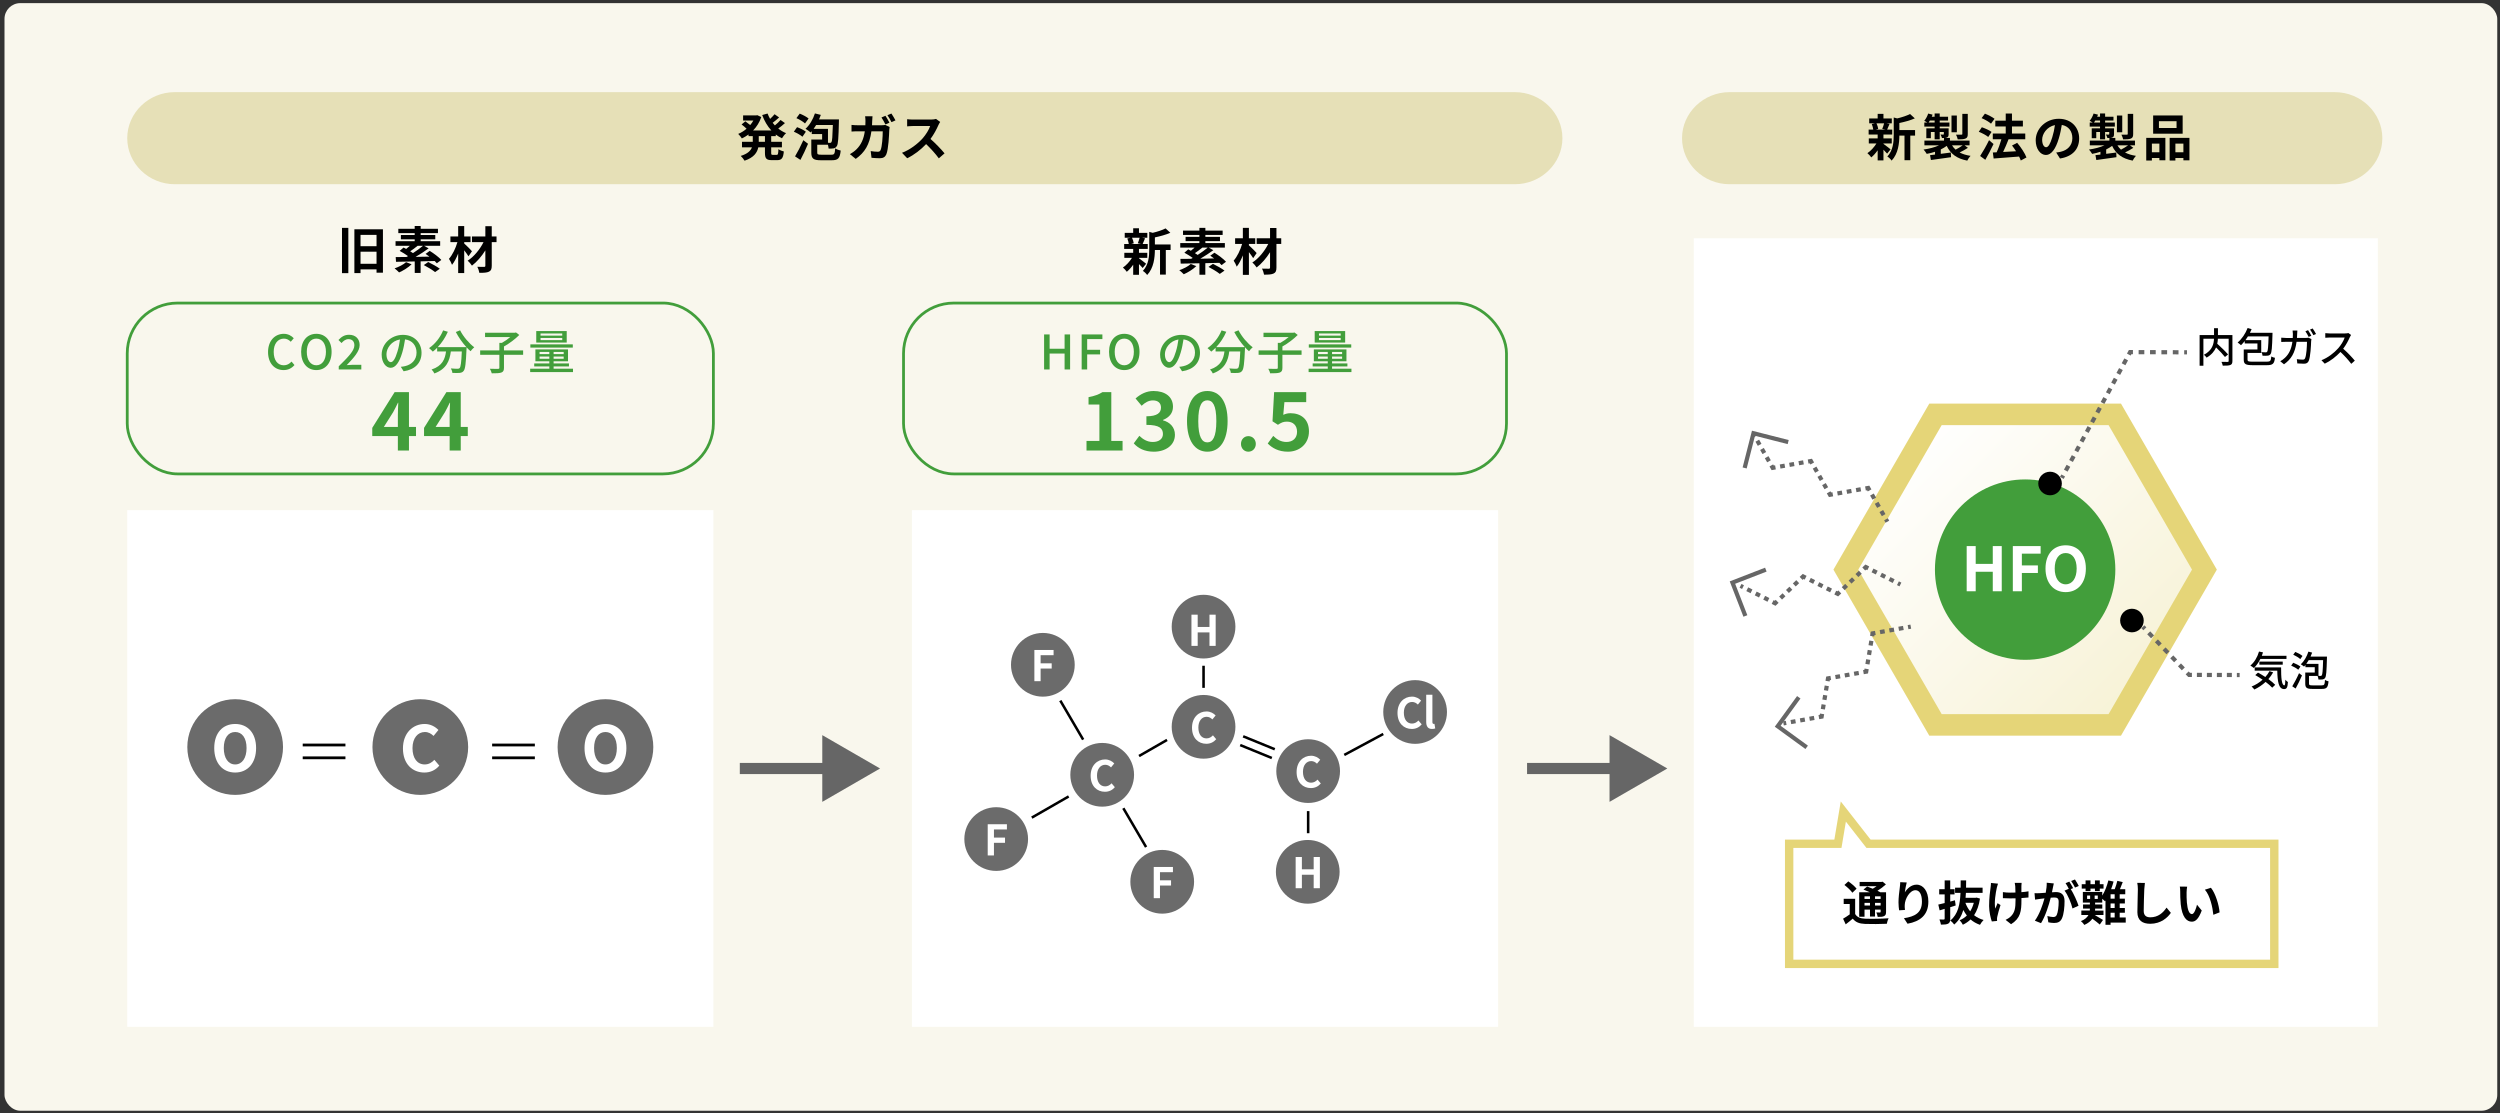 <?xml version="1.0" encoding="UTF-8"?><svg id="c" xmlns="http://www.w3.org/2000/svg" width="894" height="398" xmlns:xlink="http://www.w3.org/1999/xlink" viewBox="0 0 894 398"><rect x="0" y="0" width="894" height="398" fill="#333333" stroke="none"/><defs><style>.k{stroke-dasharray:0 0 2.037 2.037;}.k,.l,.m,.n,.o,.p,.q,.r,.s,.t,.u,.v,.w,.x,.y,.z{stroke-miterlimit:10;}.k,.l,.m,.o,.p,.q,.r,.t,.u,.v,.w,.x,.y,.z{fill:none;}.k,.l,.m,.p,.q,.u,.v,.w,.x,.y,.z{stroke:#666;}.k,.l,.m,.p,.q,.v,.w,.x,.y,.z{stroke-width:1.5px;}.aa{fill:#f9f7ed;}.m{stroke-dasharray:0 0 1.786 1.786;}.n{stroke-width:3px;}.n,.ab{fill:#fff;}.n,.s{stroke:#e5d578;}.o,.t{stroke:#000;}.p{stroke-dasharray:0 0 1.695 1.695;}.ac,.ad{isolation:isolate;}.ae{fill:#6b6b6b;}.q{stroke-dasharray:0 0 1.695 1.695;}.ad,.af{fill:#429e3b;}.r{stroke:#429e3b;}.s{fill:url(#d);stroke-width:7.692px;}.t{stroke-width:.913px;}.u{stroke-width:3.989px;}.v{stroke-dasharray:0 0 1.986 1.986;}.w{stroke-dasharray:0 0 1.695 1.695;}.x{stroke-dasharray:0 0 1.968 1.968;}.y{stroke-dasharray:0 0 1.695 1.695;}.z{stroke-dasharray:0 0 1.695 1.695;}.ag{fill:#666;}.ah{fill:#e6e0b7;}</style><linearGradient id="d" x1="680.398" y1="159.908" x2="767.98" y2="247.489" gradientUnits="userSpaceOnUse"><stop offset="0" stop-color="#fff"/><stop offset="1" stop-color="#f7f2d6"/></linearGradient></defs><rect class="aa" x="1.609" y="1.118" width="891.409" height="396.076" rx="5.647" ry="5.647"/><rect class="ab" x="605.705" y="85.204" width="244.609" height="281.991"/><rect class="ab" x="45.5" y="182.435" width="209.609" height="184.76"/><rect class="ab" x="326.106" y="182.435" width="209.609" height="184.76"/><polygon class="s" points="756.246 148.174 692.132 148.174 660.075 203.699 692.132 259.223 756.246 259.223 788.303 203.699 756.246 148.174"/><circle class="ad" cx="724.189" cy="203.699" r="32.257"/><g id="e" class="ac"><g class="ac"><path class="ab" d="m703.285,195.281h3.227v6.367h6.105v-6.367h3.207v16.157h-3.207v-6.978h-6.105v6.978h-3.227v-16.157Z"/><path class="ab" d="m719.787,195.281h9.941v2.704h-6.715v4.208h5.734v2.704h-5.734v6.542h-3.227v-16.157Z"/><path class="ab" d="m731.471,203.305c0-5.255,2.943-8.308,7.217-8.308,4.275,0,7.219,3.075,7.219,8.308,0,5.233-2.943,8.438-7.219,8.438-4.273,0-7.217-3.205-7.217-8.438Zm11.143,0c0-3.467-1.527-5.538-3.926-5.538s-3.924,2.071-3.924,5.538c0,3.445,1.525,5.647,3.924,5.647s3.926-2.202,3.926-5.647Z"/></g></g><line class="u" x1="297.539" y1="274.815" x2="264.554" y2="274.815"/><polygon class="ag" points="294.047 262.882 314.711 274.814 294.047 286.747 294.047 262.882"/><line class="u" x1="579.061" y1="274.815" x2="546.076" y2="274.815"/><polygon class="ag" points="575.569 262.882 596.234 274.814 575.569 286.747 575.569 262.882"/><g class="ac"><path class="af" d="m497.771,255.145c0-4.591,2.954-7.281,6.473-7.281,1.769,0,3.18.847,4.082,1.787l-1.448,1.769c-.715-.677-1.524-1.166-2.577-1.166-2.107,0-3.688,1.806-3.688,4.797,0,3.029,1.431,4.854,3.632,4.854,1.204,0,2.126-.564,2.878-1.373l1.468,1.73c-1.147,1.336-2.634,2.051-4.44,2.051-3.518,0-6.378-2.521-6.378-7.168Z"/><path class="af" d="m510.832,248.107h2.784v13.941h-2.784v-13.941Z"/></g><line class="t" x1="407.319" y1="270.353" x2="417.33" y2="264.603"/><line class="t" x1="368.966" y1="292.384" x2="382.154" y2="284.809"/><line class="t" x1="480.714" y1="269.966" x2="494.65" y2="262.47"/><line class="t" x1="401.702" y1="289.016" x2="409.843" y2="302.917"/><line class="t" x1="379.164" y1="250.533" x2="387.331" y2="264.478"/><line class="t" x1="443.499" y1="266.439" x2="454.807" y2="271.062"/><line class="t" x1="444.551" y1="263.308" x2="455.859" y2="267.932"/><line class="t" x1="430.389" y1="238.072" x2="430.389" y2="245.976"/><line class="t" x1="467.796" y1="290.054" x2="467.796" y2="297.959"/><circle class="ae" cx="372.927" cy="237.731" r="11.394"/><g class="ac"><path class="ab" d="m369.893,232.43h6.868v1.867h-4.639v2.907h3.961v1.867h-3.961v4.519h-2.229v-11.16Z"/></g><circle class="ae" cx="356.24" cy="300.049" r="11.394"/><g class="ac"><path class="ab" d="m353.206,294.748h6.868v1.867h-4.639v2.907h3.961v1.867h-3.961v4.519h-2.229v-11.16Z"/></g><circle class="ae" cx="430.389" cy="224.089" r="11.394"/><g class="ac"><path class="ab" d="m426.062,219.806h2.229v4.397h4.217v-4.397h2.214v11.159h-2.214v-4.819h-4.217v4.819h-2.229v-11.159Z"/></g><circle class="ae" cx="467.653" cy="311.766" r="11.394"/><g class="ac"><path class="ab" d="m463.324,306.466h2.229v4.397h4.217v-4.397h2.214v11.159h-2.214v-4.819h-4.217v4.819h-2.229v-11.159Z"/></g><circle class="ae" cx="415.608" cy="315.328" r="11.394"/><g class="ac"><path class="ab" d="m412.575,310.026h6.868v1.867h-4.639v2.907h3.961v1.867h-3.961v4.519h-2.229v-11.16Z"/></g><circle class="ae" cx="394.144" cy="277.069" r="11.394"/><g class="ac"><path class="ab" d="m390.013,277.4c0-3.675,2.364-5.828,5.181-5.828,1.416,0,2.545.678,3.268,1.431l-1.159,1.416c-.572-.542-1.22-.934-2.063-.934-1.687,0-2.952,1.445-2.952,3.84,0,2.425,1.146,3.886,2.907,3.886.964,0,1.702-.452,2.304-1.1l1.175,1.386c-.918,1.069-2.108,1.642-3.554,1.642-2.816,0-5.105-2.018-5.105-5.738Z"/></g><circle class="ae" cx="430.39" cy="259.91" r="11.394"/><g class="ac"><path class="ab" d="m426.26,260.241c0-3.675,2.364-5.828,5.181-5.828,1.416,0,2.545.678,3.268,1.431l-1.159,1.416c-.572-.542-1.22-.934-2.063-.934-1.687,0-2.952,1.445-2.952,3.84,0,2.425,1.146,3.886,2.907,3.886.964,0,1.702-.452,2.304-1.1l1.175,1.386c-.918,1.069-2.108,1.642-3.554,1.642-2.816,0-5.105-2.018-5.105-5.738Z"/></g><circle class="ae" cx="467.796" cy="275.746" r="11.394"/><g class="ac"><path class="ab" d="m463.664,276.078c0-3.675,2.364-5.828,5.181-5.828,1.416,0,2.545.678,3.268,1.431l-1.159,1.416c-.572-.542-1.22-.934-2.063-.934-1.687,0-2.952,1.445-2.952,3.84,0,2.425,1.146,3.886,2.907,3.886.964,0,1.702-.452,2.304-1.1l1.175,1.386c-.918,1.069-2.108,1.642-3.554,1.642-2.816,0-5.105-2.018-5.105-5.738Z"/></g><circle class="ae" cx="506.044" cy="254.607" r="11.394"/><g class="ac"><path class="ab" d="m499.743,254.938c0-3.675,2.364-5.828,5.181-5.828,1.416,0,2.545.678,3.268,1.431l-1.159,1.415c-.572-.542-1.22-.934-2.063-.934-1.687,0-2.952,1.446-2.952,3.841,0,2.425,1.146,3.886,2.907,3.886.964,0,1.702-.452,2.304-1.1l1.175,1.386c-.918,1.069-2.108,1.642-3.554,1.642-2.816,0-5.105-2.019-5.105-5.738Z"/><path class="ab" d="m510.011,258.102v-9.654h2.214v9.744c0,.512.227.678.438.678.09,0,.15,0,.301-.03l.271,1.642c-.257.105-.618.196-1.145.196-1.536,0-2.079-1.01-2.079-2.575Z"/></g><circle class="ae" cx="84.098" cy="267.146" r="17.112"/><g class="ac"><path class="ab" d="m76.611,267.509c0-5.45,3.054-8.616,7.485-8.616,4.433,0,7.485,3.188,7.485,8.616s-3.053,8.751-7.485,8.751c-4.432,0-7.485-3.324-7.485-8.751Zm11.556,0c0-3.595-1.583-5.744-4.07-5.744s-4.07,2.148-4.07,5.744c0,3.573,1.583,5.857,4.07,5.857s4.07-2.284,4.07-5.857Z"/></g><circle class="ae" cx="150.304" cy="267.146" r="17.112"/><g class="ac"><path class="ab" d="m144.094,267.645c0-5.518,3.551-8.751,7.779-8.751,2.126,0,3.822,1.018,4.907,2.148l-1.741,2.125c-.859-.814-1.832-1.402-3.098-1.402-2.533,0-4.433,2.171-4.433,5.767,0,3.641,1.719,5.834,4.364,5.834,1.447,0,2.556-.678,3.46-1.65l1.764,2.08c-1.379,1.606-3.166,2.465-5.337,2.465-4.229,0-7.666-3.03-7.666-8.616Z"/></g><circle class="ae" cx="216.511" cy="267.146" r="17.112"/><g class="ac"><path class="ab" d="m209.025,267.509c0-5.45,3.054-8.616,7.485-8.616,4.433,0,7.485,3.188,7.485,8.616s-3.053,8.751-7.485,8.751c-4.432,0-7.485-3.324-7.485-8.751Zm11.556,0c0-3.595-1.583-5.744-4.07-5.744s-4.07,2.148-4.07,5.744c0,3.573,1.583,5.857,4.07,5.857s4.07-2.284,4.07-5.857Z"/></g><line class="o" x1="108.251" y1="266.412" x2="123.53" y2="266.412"/><line class="o" x1="108.251" y1="270.996" x2="123.53" y2="270.996"/><line class="o" x1="175.986" y1="266.412" x2="191.264" y2="266.412"/><line class="o" x1="175.986" y1="270.996" x2="191.264" y2="270.996"/><rect class="r" x="45.5" y="108.37" width="209.609" height="61.1" rx="18" ry="18"/><path class="ah" d="m558.719,49.414c0,9.055-7.65,16.463-17,16.463H62.5c-9.35,0-17-7.408-17-16.463s7.65-16.463,17-16.463h479.219c9.35,0,17,7.408,17,16.463Z"/><rect class="r" x="323.102" y="108.37" width="215.616" height="61.1" rx="18" ry="18"/><g id="f" class="ac"><g class="ac"><path class="af" d="m95.853,125.9c0-4.08,2.481-6.527,5.644-6.527,1.563,0,2.788.748,3.553,1.581l-1.071,1.258c-.646-.663-1.428-1.122-2.447-1.122-2.159,0-3.655,1.802-3.655,4.742,0,2.975,1.395,4.793,3.604,4.793,1.155,0,2.022-.51,2.771-1.326l1.054,1.241c-1.003,1.156-2.277,1.802-3.893,1.802-3.145,0-5.559-2.346-5.559-6.442Z"/><path class="af" d="m107.684,125.815c0-4.029,2.227-6.442,5.439-6.442s5.457,2.414,5.457,6.442c0,4.028-2.244,6.527-5.457,6.527s-5.439-2.499-5.439-6.527Zm8.873,0c0-2.941-1.359-4.726-3.434-4.726-2.073,0-3.416,1.785-3.416,4.726,0,2.923,1.343,4.81,3.416,4.81,2.074,0,3.434-1.887,3.434-4.81Z"/><path class="af" d="m121.132,130.982c3.484-3.417,5.593-5.593,5.593-7.497,0-1.326-.715-2.209-2.125-2.209-.986,0-1.802.629-2.465,1.394l-1.105-1.088c1.071-1.156,2.176-1.87,3.808-1.87,2.295,0,3.774,1.462,3.774,3.671,0,2.227-2.023,4.471-4.624,7.19.629-.068,1.428-.119,2.04-.119h3.179v1.666h-8.074v-1.139Z"/><path class="af" d="m144.335,132.767l-1.003-1.598c.578-.051,1.088-.136,1.513-.238,2.176-.493,4.113-2.091,4.113-4.828,0-2.464-1.495-4.419-4.113-4.742-.238,1.53-.526,3.179-1.02,4.776-1.021,3.468-2.431,5.389-4.114,5.389-1.683,0-3.229-1.87-3.229-4.709,0-3.808,3.332-7.071,7.599-7.071,4.079,0,6.663,2.856,6.663,6.409,0,3.569-2.277,6.017-6.408,6.612Zm-4.572-3.264c.765,0,1.563-1.105,2.346-3.723.425-1.343.73-2.89.935-4.386-3.06.493-4.845,3.145-4.845,5.252,0,1.955.833,2.856,1.564,2.856Z"/><path class="af" d="m164.531,118.114c1.088,2.21,3.229,4.709,5.065,6.069-.408.34-1.02.969-1.326,1.411-.459-.391-.951-.867-1.428-1.394,0,.153,0,.51-.017.663-.221,5.15-.459,7.123-1.037,7.785-.391.493-.782.612-1.394.697-.578.068-1.615.051-2.635,0-.018-.476-.238-1.139-.527-1.598,1.037.102,2.006.119,2.397.119.34,0,.543-.051.73-.238.391-.408.612-2.005.782-5.949h-3.927c-.425,3.298-1.513,6.272-5.882,7.87-.17-.408-.646-1.088-1.003-1.411,3.91-1.292,4.811-3.774,5.168-6.459h-3.179v-1.309c-.493.51-1.021.969-1.547,1.376-.289-.34-.969-.969-1.343-1.258,2.107-1.428,3.978-3.756,5.031-6.34l1.683.493c-.884,2.057-2.158,3.96-3.604,5.49h10.233c-1.411-1.547-2.805-3.519-3.774-5.405l1.53-.612Z"/><path class="af" d="m187.072,126.886h-6.851v4.641c0,.969-.237,1.428-.951,1.7-.697.238-1.836.289-3.417.272-.102-.459-.408-1.173-.68-1.632,1.274.051,2.55.034,2.94.034.357-.017.459-.102.459-.391v-4.624h-6.867v-1.581h6.867v-2.703h.918c1.037-.578,2.125-1.343,2.991-2.074h-9.025v-1.547h10.691l.357-.102,1.189.901c-1.444,1.479-3.569,3.06-5.474,4.114v1.411h6.851v1.581Z"/><path class="af" d="m204.905,131.849v1.207h-15.315v-1.207h6.85v-.816h-5.405v-1.071h5.405v-.765h-4.98v-4.25h11.661v4.25h-5.15v.765h5.49v1.071h-5.49v.816h6.936Zm-.068-7.547h-15.18v-1.156h15.18v1.156Zm-2.176-1.802h-10.896v-4.113h10.896v4.113Zm-9.706,4.131h3.484v-.782h-3.484v.782Zm3.484,1.666v-.799h-3.484v.799h3.484Zm4.624-9.043h-7.769v.765h7.769v-.765Zm0,1.598h-7.769v.782h7.769v-.782Zm.51,4.998h-3.604v.782h3.604v-.782Zm0,1.649h-3.604v.799h3.604v-.799Z"/><path class="af" d="m142.275,155.934h-9.156v-2.926l7.998-12.779h5.128v12.431h2.521v3.274h-2.521v5.187h-3.97v-5.187Zm0-3.274v-4.173c0-1.246.087-3.216.146-4.462h-.116c-.521,1.13-1.101,2.202-1.71,3.361l-3.332,5.274h5.013Z"/><path class="af" d="m160.793,155.934h-9.156v-2.926l7.998-12.779h5.128v12.431h2.521v3.274h-2.521v5.187h-3.97v-5.187Zm0-3.274v-4.173c0-1.246.087-3.216.146-4.462h-.116c-.521,1.13-1.101,2.202-1.71,3.361l-3.332,5.274h5.013Z"/></g></g><g id="g" class="ac"><g class="ac"><path class="af" d="m373.371,119.593h1.973v5.117h5.354v-5.117h1.973v12.528h-1.973v-5.694h-5.354v5.694h-1.973v-12.528Z"/><path class="af" d="m386.801,119.593h7.412v1.666h-5.439v3.825h4.623v1.648h-4.623v5.389h-1.973v-12.528Z"/><path class="af" d="m396.594,125.815c0-4.029,2.227-6.442,5.439-6.442s5.457,2.414,5.457,6.442c0,4.028-2.244,6.527-5.457,6.527s-5.439-2.499-5.439-6.527Zm8.873,0c0-2.941-1.359-4.726-3.434-4.726-2.073,0-3.416,1.785-3.416,4.726,0,2.923,1.343,4.81,3.416,4.81,2.074,0,3.434-1.887,3.434-4.81Z"/><path class="af" d="m422.705,132.767l-1.003-1.598c.578-.051,1.088-.136,1.513-.238,2.176-.493,4.113-2.091,4.113-4.828,0-2.464-1.495-4.419-4.113-4.742-.238,1.53-.526,3.179-1.02,4.776-1.021,3.468-2.431,5.389-4.114,5.389-1.683,0-3.229-1.87-3.229-4.709,0-3.808,3.332-7.071,7.599-7.071,4.079,0,6.663,2.856,6.663,6.409,0,3.569-2.277,6.017-6.408,6.612Zm-4.572-3.264c.765,0,1.563-1.105,2.346-3.723.425-1.343.73-2.89.935-4.386-3.06.493-4.845,3.145-4.845,5.252,0,1.955.833,2.856,1.564,2.856Z"/><path class="af" d="m442.901,118.114c1.088,2.21,3.229,4.709,5.065,6.069-.408.34-1.02.969-1.326,1.411-.459-.391-.951-.867-1.428-1.394,0,.153,0,.51-.017.663-.221,5.15-.459,7.123-1.037,7.785-.391.493-.782.612-1.394.697-.578.068-1.615.051-2.635,0-.018-.476-.238-1.139-.527-1.598,1.037.102,2.006.119,2.396.119.341,0,.545-.051.731-.238.391-.408.612-2.005.782-5.949h-3.927c-.425,3.298-1.513,6.272-5.882,7.87-.17-.408-.646-1.088-1.003-1.411,3.91-1.292,4.811-3.774,5.168-6.459h-3.179v-1.309c-.493.51-1.021.969-1.547,1.376-.289-.34-.969-.969-1.343-1.258,2.107-1.428,3.978-3.756,5.031-6.34l1.683.493c-.884,2.057-2.158,3.96-3.604,5.49h10.233c-1.411-1.547-2.805-3.519-3.774-5.405l1.53-.612Z"/><path class="af" d="m465.442,126.886h-6.851v4.641c0,.969-.237,1.428-.951,1.7-.697.238-1.836.289-3.417.272-.102-.459-.408-1.173-.68-1.632,1.274.051,2.55.034,2.94.034.357-.017.459-.102.459-.391v-4.624h-6.867v-1.581h6.867v-2.703h.918c1.037-.578,2.125-1.343,2.991-2.074h-9.025v-1.547h10.691l.357-.102,1.189.901c-1.444,1.479-3.569,3.06-5.474,4.114v1.411h6.851v1.581Z"/><path class="af" d="m483.275,131.849v1.207h-15.315v-1.207h6.85v-.816h-5.405v-1.071h5.405v-.765h-4.98v-4.25h11.661v4.25h-5.15v.765h5.49v1.071h-5.49v.816h6.936Zm-.068-7.547h-15.18v-1.156h15.18v1.156Zm-2.176-1.802h-10.896v-4.113h10.896v4.113Zm-9.706,4.131h3.484v-.782h-3.484v.782Zm3.484,1.666v-.799h-3.484v.799h3.484Zm4.624-9.043h-7.769v.765h7.769v-.765Zm0,1.598h-7.769v.782h7.769v-.782Zm.51,4.998h-3.604v.782h3.604v-.782Zm0,1.649h-3.604v.799h3.604v-.799Z"/><path class="af" d="m388.538,157.673h4.607v-13.01h-3.883v-2.637c2.145-.405,3.622-.956,4.983-1.796h3.159v17.444h4.027v3.448h-12.895v-3.448Z"/><path class="af" d="m405.433,158.542l2-2.695c1.274,1.246,2.84,2.203,4.781,2.203,2.173,0,3.65-1.043,3.65-2.84,0-2.028-1.246-3.274-5.911-3.274v-3.071c3.941,0,5.216-1.304,5.216-3.101,0-1.623-1.043-2.579-2.868-2.579-1.536,0-2.782.725-4.057,1.913l-2.174-2.608c1.854-1.623,3.912-2.666,6.433-2.666,4.144,0,6.955,2.028,6.955,5.622,0,2.26-1.333,3.825-3.564,4.723v.145c2.405.637,4.26,2.405,4.26,5.158,0,3.825-3.448,6.056-7.534,6.056-3.391,0-5.68-1.275-7.187-2.985Z"/><path class="af" d="m424.474,150.574c0-7.07,2.868-10.75,7.272-10.75s7.244,3.709,7.244,10.75c0,7.099-2.84,10.953-7.244,10.953s-7.272-3.854-7.272-10.953Zm10.489,0c0-5.795-1.362-7.418-3.217-7.418s-3.245,1.623-3.245,7.418c0,5.824,1.391,7.621,3.245,7.621s3.217-1.796,3.217-7.621Z"/><path class="af" d="m443.773,158.745c0-1.594,1.13-2.782,2.637-2.782,1.535,0,2.666,1.188,2.666,2.782,0,1.564-1.131,2.782-2.666,2.782-1.507,0-2.637-1.217-2.637-2.782Z"/><path class="af" d="m453.336,158.6l1.971-2.724c1.217,1.188,2.724,2.173,4.724,2.173,2.23,0,3.796-1.304,3.796-3.651,0-2.318-1.449-3.622-3.622-3.622-1.275,0-1.971.319-3.217,1.13l-1.941-1.246.58-10.432h11.475v3.564h-7.795l-.406,4.549c.87-.376,1.594-.579,2.579-.579,3.594,0,6.606,2.028,6.606,6.491,0,4.607-3.535,7.273-7.505,7.273-3.39,0-5.65-1.333-7.244-2.927Z"/></g></g><path class="ah" d="m851.923,49.414c0,9.055-7.65,16.463-17,16.463h-216.427c-9.35,0-17-7.408-17-16.463s7.65-16.463,17-16.463h216.427c9.35,0,17,7.408,17,16.463Z"/><g id="h" class="ac"><g class="ac"><path d="m673.521,51.443c.648.45,2.143,1.639,2.557,1.963l-1.242,1.53c-.289-.36-.793-.9-1.314-1.404v3.835h-2.07v-3.619c-.703,1.009-1.514,1.909-2.287,2.539-.324-.468-.938-1.17-1.387-1.513,1.17-.774,2.412-2.125,3.24-3.475h-2.736v-1.801h3.17v-1.386h-3.225v-1.765h1.658c-.072-.594-.289-1.369-.541-1.98l1.098-.252h-2.016v-1.746h3.025v-1.639h2.07v1.639h2.988v1.746h-1.855l1.045.198c-.324.774-.611,1.495-.863,2.035h1.818v1.765h-3.133v1.386h2.971v1.801h-2.971v.144Zm-2.484-7.328c.305.612.539,1.44.611,1.981l-.9.252h3.529l-1.189-.252c.234-.541.523-1.369.668-1.981h-2.719Zm13.791,4.375h-1.711v8.805h-2.07v-8.805h-1.836c-.018,2.683-.396,6.482-2.773,8.949-.27-.468-1.045-1.207-1.529-1.458,2.07-2.197,2.285-5.257,2.285-7.742v-6.23l1.242.342c1.711-.415,3.494-.991,4.592-1.584l1.711,1.566c-1.584.702-3.637,1.26-5.527,1.656v2.521h5.617v1.98Z"/><path d="m703.729,52.866c-.92.612-2.018,1.206-2.971,1.656,1.08.576,2.375.972,3.906,1.207-.414.414-.918,1.188-1.17,1.71-3.746-.72-5.996-2.413-7.346-5.275-.631.468-1.352.9-2.125,1.278v1.566c1.17-.144,2.395-.306,3.6-.468l.072,1.674c-2.537.36-5.221.72-7.201,1.008l-.307-1.747c.521-.054,1.135-.126,1.783-.198v-1.008c-.955.324-1.963.576-2.971.756-.252-.45-.756-1.152-1.135-1.549,1.98-.27,4.016-.792,5.564-1.512h-5.258v-1.692h7.004v-.918h-.721c-.09-.414-.342-.9-.521-1.242.414.018.846.018.971.018.162,0,.217-.054.217-.198v-.738h-1.477v2.629h-1.818v-2.629h-1.35v2.232h-1.621v-3.529h2.971v-.63h-3.691v-1.44h1.1c-.361-.216-.83-.486-1.117-.63.594-.685,1.098-1.657,1.404-2.593l1.566.396c-.09.252-.18.486-.287.738h1.025v-1.152h1.818v1.152h2.988v1.368h-2.988v.72h3.475v1.44h-3.475v.63h3.188v2.035c0,.684-.127,1.008-.594,1.224-.234.108-.523.162-.848.18h1.91v.937h7.021v1.692h-1.801l1.207.9Zm-11.902-9.039v-.72h-1.711c-.143.252-.287.504-.449.72h2.16Zm7.941,3.475h-1.91v-5.996h1.91v5.996Zm-1.729,4.664c.342.576.773,1.098,1.277,1.548.846-.432,1.836-1.026,2.557-1.548h-3.834Zm5.635-4.051c0,.918-.18,1.369-.828,1.639-.631.27-1.512.288-2.756.288-.09-.504-.377-1.225-.629-1.693.811.036,1.674.036,1.926.018.27,0,.342-.072.342-.288v-7.166h1.945v7.202Z"/><path d="m710.996,48.977c-.721-.612-2.215-1.405-3.385-1.855l1.098-1.62c1.152.396,2.701,1.08,3.475,1.674l-1.188,1.801Zm1.891,2.521c-.883,1.873-1.928,3.925-2.936,5.654l-1.854-1.369c.9-1.35,2.178-3.583,3.186-5.653l1.604,1.368Zm-.9-7.274c-.703-.63-2.18-1.495-3.367-1.981l1.188-1.602c1.152.45,2.666,1.224,3.439,1.836l-1.26,1.747Zm10.641,13.18c-.145-.414-.342-.918-.611-1.422-3.26.288-6.662.522-9.094.702l-.287-2.161,1.35-.054c.648-1.369,1.279-3.151,1.711-4.664h-3.078v-2.053h4.627v-2.539h-3.727v-2.053h3.727v-2.557h2.232v2.557h3.906v2.053h-3.906v2.539h4.754v2.053h-6.051l.072.018c-.576,1.512-1.297,3.169-1.945,4.519,1.441-.072,3.043-.162,4.629-.252-.451-.72-.955-1.422-1.441-2.053l1.836-.972c1.334,1.584,2.773,3.727,3.332,5.24l-2.035,1.098Z"/><path d="m736.648,56.683l-1.352-2.143c.686-.072,1.189-.18,1.676-.288,2.305-.54,4.105-2.197,4.105-4.826,0-2.484-1.352-4.339-3.781-4.753-.252,1.53-.559,3.187-1.082,4.879-1.08,3.637-2.627,5.87-4.59,5.87-2,0-3.656-2.197-3.656-5.24,0-4.159,3.602-7.706,8.266-7.706,4.465,0,7.273,3.097,7.273,7.022,0,3.799-2.322,6.482-6.859,7.184Zm-4.951-4.033c.756,0,1.457-1.134,2.195-3.565.414-1.333.756-2.863.955-4.357-2.971.612-4.574,3.241-4.574,5.222,0,1.818.721,2.701,1.424,2.701Z"/><path d="m762.877,52.866c-.92.612-2.018,1.206-2.971,1.656,1.08.576,2.375.972,3.906,1.207-.414.414-.918,1.188-1.17,1.71-3.746-.72-5.996-2.413-7.346-5.275-.631.468-1.352.9-2.125,1.278v1.566c1.17-.144,2.395-.306,3.6-.468l.072,1.674c-2.537.36-5.221.72-7.201,1.008l-.307-1.747c.521-.054,1.135-.126,1.783-.198v-1.008c-.955.324-1.963.576-2.971.756-.252-.45-.756-1.152-1.135-1.549,1.98-.27,4.016-.792,5.564-1.512h-5.258v-1.692h7.004v-.918h-.721c-.09-.414-.342-.9-.521-1.242.414.018.846.018.971.018.162,0,.217-.054.217-.198v-.738h-1.477v2.629h-1.818v-2.629h-1.35v2.232h-1.621v-3.529h2.971v-.63h-3.691v-1.44h1.1c-.361-.216-.83-.486-1.117-.63.594-.685,1.098-1.657,1.404-2.593l1.566.396c-.09.252-.18.486-.287.738h1.025v-1.152h1.818v1.152h2.988v1.368h-2.988v.72h3.475v1.44h-3.475v.63h3.188v2.035c0,.684-.127,1.008-.594,1.224-.234.108-.523.162-.848.18h1.91v.937h7.021v1.692h-1.801l1.207.9Zm-11.902-9.039v-.72h-1.711c-.143.252-.287.504-.449.72h2.16Zm7.941,3.475h-1.91v-5.996h1.91v5.996Zm-1.729,4.664c.342.576.773,1.098,1.277,1.548.846-.432,1.836-1.026,2.557-1.548h-3.834Zm5.635-4.051c0,.918-.18,1.369-.828,1.639-.631.27-1.512.288-2.756.288-.09-.504-.377-1.225-.629-1.693.811.036,1.674.036,1.926.018.27,0,.342-.072.342-.288v-7.166h1.945v7.202Z"/><path d="m767.498,49.301h6.842v8.013h-2.143v-.811h-2.684v.9h-2.016v-8.103Zm2.016,2.053v3.097h2.684v-3.097h-2.684Zm11.002-3.547h-10.551v-6.518h10.551v6.518Zm-2.18-4.465h-6.301v2.431h6.301v-2.431Zm4.609,5.959v8.031h-2.16v-.829h-2.863v.9h-2.053v-8.103h7.076Zm-2.16,5.15v-3.097h-2.863v3.097h2.863Z"/></g></g><g class="ac"><path d="m122.296,81.489h2.269v16.187h-2.269v-16.187Zm14.639.504v15.521h-2.287v-1.188h-5.726v1.333h-2.196v-15.665h10.209Zm-8.013,1.999v4.051h5.726v-4.051h-5.726Zm5.726,10.335v-4.321h-5.726v4.321h5.726Z"/><path d="m147.191,94.507c-1.152,1.134-2.989,2.269-4.483,2.917-.36-.396-1.152-1.117-1.603-1.458,1.53-.522,3.169-1.351,4.105-2.215l1.98.756Zm9.021-.36c-.198-.234-.468-.522-.774-.811-1.656.054-3.367.09-5.023.126v4.142h-2.106v-4.105c-2.539.054-4.88.09-6.698.126l-.107-1.692c1.098,0,2.412-.018,3.835-.036.18-.108.378-.198.576-.306-.883-.648-2.035-1.368-2.989-1.873l1.387-1.188c.288.145.612.306.937.486.432-.324.882-.72,1.314-1.116h-5.114v-1.639h6.843v-.684h-4.934v-1.53h4.934v-.685h-5.853v-1.548h5.853v-.99h2.143v.99h6.176v1.548h-6.176v.685h5.222v1.53h-5.222v.684h6.968v1.639h-5.762l1.639.918c-1.387,1.026-3.079,2.125-4.664,3.043l4.952-.09c-.469-.342-.937-.684-1.387-.972l1.494-1.081c1.423.882,3.26,2.233,4.142,3.241l-1.603,1.188Zm-6.878-6.248c-.882.72-1.837,1.44-2.646,1.962.359.216.702.432.99.648,1.314-.846,2.61-1.783,3.583-2.611h-1.927Zm3.799,5.798c1.314.648,3.169,1.656,4.142,2.413l-1.692,1.188c-.864-.703-2.665-1.801-4.033-2.503l1.584-1.098Z"/><path d="m167.531,91.663c-.36-.576-.937-1.387-1.53-2.161v8.138h-2.161v-6.968c-.63,1.566-1.368,3.025-2.196,4.033-.216-.667-.72-1.567-1.099-2.143,1.278-1.44,2.413-3.817,3.025-5.978h-2.503v-2.035h2.772v-3.709h2.161v3.709h2.269v2.035h-2.269v.486c.72.594,2.377,2.322,2.772,2.772l-1.242,1.819Zm10.029-5.078h-1.711v8.427c0,1.242-.27,1.8-1.008,2.143-.721.36-1.873.414-3.421.414-.091-.612-.415-1.566-.721-2.161.99.036,2.106.036,2.413.036.324-.018.45-.108.45-.432v-5.474c-1.333,2.143-3.062,4.141-4.79,5.456-.359-.558-.99-1.314-1.548-1.765,2.232-1.404,4.393-4.033,5.689-6.644h-4.142v-2.035h4.79v-3.673h2.286v3.673h1.711v2.035Z"/></g><g class="ac"><path d="m407.296,92.35c.648.45,2.143,1.639,2.557,1.963l-1.242,1.53c-.288-.36-.792-.9-1.314-1.404v3.835h-2.07v-3.619c-.703,1.009-1.513,1.909-2.287,2.539-.324-.468-.937-1.17-1.387-1.513,1.171-.774,2.413-2.125,3.241-3.475h-2.736v-1.801h3.169v-1.386h-3.224v-1.765h1.657c-.072-.594-.289-1.369-.541-1.98l1.099-.252h-2.017v-1.746h3.025v-1.639h2.07v1.639h2.988v1.746h-1.854l1.045.198c-.324.774-.612,1.495-.864,2.035h1.818v1.765h-3.133v1.386h2.971v1.801h-2.971v.144Zm-2.484-7.328c.306.612.54,1.44.611,1.981l-.9.252h3.529l-1.188-.252c.234-.541.522-1.369.667-1.981h-2.719Zm13.792,4.375h-1.711v8.805h-2.07v-8.805h-1.837c-.018,2.683-.396,6.482-2.772,8.949-.271-.468-1.045-1.207-1.53-1.458,2.07-2.197,2.286-5.257,2.286-7.742v-6.23l1.242.342c1.711-.415,3.493-.991,4.592-1.584l1.71,1.566c-1.584.702-3.637,1.26-5.527,1.656v2.521h5.618v1.98Z"/><path d="m427.798,95.159c-1.152,1.134-2.989,2.269-4.483,2.917-.36-.396-1.152-1.117-1.603-1.458,1.53-.522,3.169-1.351,4.105-2.215l1.98.756Zm9.021-.36c-.198-.234-.468-.522-.774-.811-1.656.054-3.367.09-5.023.126v4.142h-2.106v-4.105c-2.539.054-4.88.09-6.698.126l-.107-1.692c1.098,0,2.412-.018,3.835-.036.18-.108.378-.198.576-.306-.883-.648-2.035-1.368-2.989-1.873l1.387-1.188c.288.145.612.306.937.486.432-.324.882-.72,1.314-1.116h-5.114v-1.639h6.843v-.684h-4.934v-1.53h4.934v-.685h-5.853v-1.548h5.853v-.99h2.143v.99h6.176v1.548h-6.176v.685h5.222v1.53h-5.222v.684h6.968v1.639h-5.762l1.639.918c-1.387,1.026-3.079,2.125-4.664,3.043l4.952-.09c-.469-.342-.937-.684-1.387-.972l1.494-1.081c1.423.882,3.26,2.233,4.142,3.241l-1.603,1.188Zm-6.878-6.248c-.882.72-1.837,1.44-2.646,1.962.359.216.702.432.99.648,1.314-.846,2.61-1.783,3.583-2.611h-1.927Zm3.799,5.798c1.314.648,3.169,1.656,4.142,2.413l-1.692,1.188c-.864-.703-2.665-1.801-4.033-2.503l1.584-1.098Z"/><path d="m448.138,92.314c-.36-.576-.937-1.387-1.53-2.161v8.138h-2.161v-6.968c-.63,1.566-1.368,3.025-2.196,4.033-.216-.667-.72-1.567-1.099-2.143,1.278-1.44,2.413-3.817,3.025-5.978h-2.503v-2.035h2.772v-3.709h2.161v3.709h2.269v2.035h-2.269v.486c.72.594,2.377,2.322,2.772,2.772l-1.242,1.819Zm10.029-5.078h-1.711v8.427c0,1.242-.27,1.8-1.008,2.143-.721.36-1.873.414-3.421.414-.091-.612-.415-1.566-.721-2.161.99.036,2.106.036,2.413.036.324-.018.45-.108.45-.432v-5.474c-1.333,2.143-3.062,4.141-4.79,5.456-.359-.558-.99-1.314-1.548-1.765,2.232-1.404,4.393-4.033,5.689-6.644h-4.142v-2.035h4.79v-3.673h2.286v3.673h1.711v2.035Z"/></g><line class="l" x1="782.067" y1="125.984" x2="781.067" y2="125.981"/><line class="k" x1="779.031" y1="125.974" x2="763.756" y2="125.922"/><polyline class="l" points="762.738 125.918 761.738 125.915 761.261 126.794"/><line class="x" x1="760.322" y1="128.523" x2="738.263" y2="169.16"/><line class="l" x1="737.794" y1="170.024" x2="737.316" y2="170.903"/><path d="m798.311,129.088c0,.802-.189,1.209-.729,1.428-.539.233-1.443.248-2.725.248-.059-.379-.277-1.006-.467-1.37.947.044,1.938.044,2.215.029s.365-.087.365-.35v-7.942h-3.848c-.029.568-.102,1.166-.234,1.792,1.342,1.209,3.018,2.812,3.863,3.847l-1.107.889c-.672-.889-1.969-2.259-3.178-3.424-.568,1.326-1.588,2.608-3.381,3.657-.174-.292-.641-.772-.961-1.02,3.031-1.603,3.525-3.876,3.6-5.741h-3.789v9.646h-1.355v-10.958h5.158v-2.448h1.398v2.448h5.174v9.268Z"/><path d="m810.596,129.336c1.268,0,1.486-.277,1.617-1.865.334.218.918.408,1.311.481-.248,2.127-.742,2.637-2.9,2.637h-5.055c-2.492,0-3.207-.379-3.207-1.967v-3.643h4.896v-2.157h-4.547v-.86c-.438.554-.889,1.063-1.34,1.486-.264-.262-.859-.743-1.195-.962,1.457-1.209,2.812-3.191,3.57-5.188l1.428.408c-.174.437-.379.874-.598,1.297h8.074s0,.408-.016.612c-.131,4.736-.277,6.47-.699,7.009-.277.364-.568.51-1.02.554-.395.058-1.094.058-1.836.029-.029-.379-.176-.933-.379-1.283.67.059,1.268.073,1.529.073.232,0,.379-.044.51-.219.262-.335.395-1.72.51-5.494h-7.387c-.277.466-.584.918-.891,1.34h5.641v4.576h-4.896v2.405c0,.597.277.729,1.822.729h5.057Z"/><path d="m821.465,119.427c-.014.496-.043.977-.072,1.428h3.148c.379,0,.713-.044,1.006-.087l1.02.495c-.045.248-.088.554-.102.743-.045,1.472-.234,5.64-.875,7.068-.307.67-.801.991-1.691.991-.785,0-1.631-.058-2.375-.102l-.174-1.53c.742.102,1.516.175,2.113.175.436,0,.67-.131.83-.496.496-1.02.686-4.313.686-5.887h-3.73c-.539,4.051-1.982,6.281-4.488,8.044l-1.342-1.093c.525-.277,1.166-.729,1.676-1.224,1.414-1.326,2.303-3.089,2.668-5.727h-2.217c-.539,0-1.223.015-1.777.058v-1.53c.555.058,1.211.102,1.777.102h2.348c.029-.438.043-.904.043-1.399,0-.321-.043-.918-.102-1.268h1.705c-.029.35-.059.889-.074,1.239Zm5.072.641l-.963.408c-.291-.583-.771-1.458-1.164-2.011l.947-.393c.363.524.889,1.428,1.18,1.996Zm1.676-.626l-.947.408c-.307-.627-.787-1.458-1.195-1.997l.934-.394c.393.539.932,1.443,1.209,1.982Z"/><path d="m840.309,120.549c-.512,1.195-1.371,2.842-2.391,4.153,1.5,1.283,3.264,3.163,4.168,4.27l-1.283,1.137c-.961-1.312-2.418-2.915-3.861-4.255-1.559,1.661-3.525,3.221-5.609,4.197l-1.182-1.239c2.361-.903,4.547-2.652,5.99-4.27.99-1.107,1.967-2.71,2.316-3.847h-5.348c-.568,0-1.355.073-1.588.088v-1.647c.291.044,1.137.102,1.588.102h5.406c.539,0,1.02-.058,1.268-.146l.947.699c-.102.146-.32.51-.422.758Z"/><path d="m808.303,235.641c-.641,1.297-1.441,2.419-2.332,3.235-.275-.248-.902-.67-1.252-.874,1.414-1.122,2.535-3.002,3.104-5.013l1.428.306c-.131.408-.277.816-.422,1.209h8.816v1.137h-9.342Zm4.576,4.795c-.48.874-1.064,1.676-1.705,2.404.977.714,1.865,1.428,2.447,2.055l-1.078,1.02c-.553-.611-1.398-1.341-2.359-2.069-1.195,1.122-2.58,2.04-4.023,2.726-.189-.277-.699-.816-.99-1.064,1.443-.597,2.799-1.428,3.936-2.447-.875-.598-1.779-1.166-2.623-1.647l.975-.889c.832.452,1.75.991,2.623,1.574.584-.642,1.08-1.341,1.486-2.099l1.312.438Zm2.842-1.764c-.016,3.629.189,6.412,1.166,6.412.262-.015.334-.816.35-2.012.277.292.627.627.918.831-.102,1.807-.379,2.507-1.342,2.521-2.025-.015-2.375-2.755-2.461-6.602h-8.074v-1.151h9.443Zm-7.768-.977v-1.107h8.35v1.107h-8.35Z"/><path d="m821.855,239.503c-.525-.467-1.633-1.107-2.535-1.486l.742-1.021c.889.335,2.012.918,2.58,1.37l-.787,1.137Zm-2.143,5.916c.699-1.137,1.691-3.002,2.42-4.692l1.062.816c-.654,1.544-1.516,3.308-2.273,4.678l-1.209-.802Zm2.871-9.72c-.525-.51-1.633-1.181-2.521-1.588l.744-.991c.889.35,2.025.962,2.564,1.457l-.787,1.122Zm7.68,9.385c.904,0,1.049-.277,1.15-1.953.307.233.875.438,1.268.51-.203,2.172-.625,2.711-2.33,2.711h-3.512c-1.91,0-2.479-.379-2.479-1.895v-3.949h3.396v-1.909h-3.338v-.801c-.16.204-.336.394-.496.568-.262-.219-.83-.642-1.15-.816,1.166-1.078,2.156-2.769,2.711-4.532l1.34.351c-.16.48-.363.961-.568,1.428h5.873s0,.423-.016.598c-.131,4.75-.246,6.484-.654,7.009-.234.364-.496.48-.875.554-.35.059-.904.059-1.5.044-.029-.394-.146-.947-.322-1.297h-3.059v2.739c0,.539.189.642,1.223.642h3.338Zm-1.18-7.68v4.284c.334.029.596.029.758.029.189,0,.305-.044.422-.219.248-.32.379-1.646.48-5.436h-5.145c-.275.48-.568.933-.873,1.341h4.357Z"/><line class="l" x1="766.305" y1="224.142" x2="766.998" y2="224.863"/><line class="v" x1="768.374" y1="226.296" x2="781.445" y2="239.906"/><polyline class="l" points="782.133 240.623 782.825 241.344 783.825 241.346"/><line class="m" x1="785.611" y1="241.35" x2="799.006" y2="241.38"/><line class="l" x1="799.899" y1="241.382" x2="800.899" y2="241.384"/><circle cx="762.378" cy="221.903" r="4.217"/><circle cx="733.1" cy="172.903" r="4.217"/><line class="l" x1="627.075" y1="155.248" x2="627.569" y2="156.117"/><line class="p" x1="628.406" y1="157.591" x2="633.008" y2="165.695"/><polyline class="l" points="633.427 166.432 633.92 167.301 634.905 167.126"/><line class="w" x1="636.574" y1="166.829" x2="645.752" y2="165.197"/><polyline class="l" points="646.587 165.049 647.571 164.874 648.065 165.743"/><line class="z" x1="648.902" y1="167.217" x2="653.505" y2="175.321"/><polyline class="l" points="653.924 176.058 654.417 176.927 655.402 176.752"/><line class="q" x1="657.071" y1="176.456" x2="666.253" y2="174.825"/><polyline class="l" points="667.087 174.676 668.072 174.502 668.566 175.371"/><line class="q" x1="669.404" y1="176.845" x2="674.012" y2="184.952"/><line class="l" x1="674.431" y1="185.689" x2="674.925" y2="186.558"/><line class="l" x1="622.409" y1="209.497" x2="623.302" y2="209.947"/><line class="p" x1="624.816" y1="210.709" x2="633.141" y2="214.899"/><polyline class="l" points="633.897 215.28 634.791 215.73 635.513 215.038"/><line class="w" x1="636.737" y1="213.865" x2="643.469" y2="207.417"/><polyline class="l" points="644.081 206.831 644.803 206.139 645.696 206.588"/><line class="z" x1="647.21" y1="207.35" x2="655.535" y2="211.541"/><polyline class="l" points="656.292 211.922 657.185 212.371 657.907 211.68"/><line class="q" x1="659.132" y1="210.507" x2="665.867" y2="204.058"/><polyline class="l" points="666.479 203.472 667.202 202.78 668.095 203.229"/><line class="q" x1="669.609" y1="203.991" x2="677.94" y2="208.181"/><line class="l" x1="678.698" y1="208.562" x2="679.591" y2="209.011"/><line class="l" x1="637.758" y1="258.676" x2="638.743" y2="258.502"/><line class="p" x1="640.411" y1="258.208" x2="649.589" y2="256.588"/><polyline class="l" points="650.424 256.441 651.409 256.267 651.574 255.281"/><line class="w" x1="651.854" y1="253.609" x2="653.393" y2="244.415"/><polyline class="l" points="653.533 243.579 653.698 242.593 654.683 242.419"/><line class="z" x1="656.352" y1="242.125" x2="665.53" y2="240.505"/><polyline class="l" points="666.364 240.358 667.349 240.184 667.515 239.198"/><line class="q" x1="667.795" y1="237.525" x2="669.336" y2="228.329"/><polyline class="l" points="669.477 227.493 669.642 226.506 670.626 226.332"/><line class="y" x1="672.296" y1="226.037" x2="681.479" y2="224.414"/><line class="l" x1="682.313" y1="224.266" x2="683.298" y2="224.092"/><polyline class="l" points="623.886 167.339 627.046 154.927 639.458 158.087"/><polyline class="l" points="624.152 220.271 619.521 208.33 631.461 203.699"/><polyline class="l" points="646.067 267.242 635.71 259.708 643.244 249.351"/><polygon class="n" points="668.184 301.732 659.173 290.201 657.237 301.732 639.804 301.732 639.804 344.679 813.284 344.679 813.284 301.732 668.184 301.732"/><path d="m663.4,326.841c.664,1.139,1.836,1.615,3.57,1.683,2.023.085,6.051.034,8.381-.153-.238.476-.545,1.411-.629,1.972-2.092.102-5.695.136-7.77.051-2.039-.085-3.383-.578-4.402-1.887-.781.663-1.58,1.326-2.533,2.04l-.934-2.022c.73-.408,1.598-.969,2.379-1.547v-3.706h-2.158v-1.853h4.096v5.422Zm-1.002-7.598c-.527-.816-1.803-1.989-2.84-2.771l1.395-1.292c1.037.714,2.346,1.802,2.957,2.618l-1.512,1.445Zm4.352,8.584h-1.904v-8.754h3.809c-.766-.357-1.582-.697-2.279-.969l1.309-1.088c.596.221,1.311.493,2.006.799.477-.272.936-.595,1.361-.901h-6.053v-1.53h7.803l.391-.102,1.207.969c-.85.799-1.92,1.615-3.025,2.295.375.187.73.357,1.02.527h2.057v7.003c0,.816-.152,1.241-.695,1.513-.545.289-1.275.289-2.295.289-.068-.493-.273-1.156-.494-1.581.527.017,1.123.017,1.293.017.203-.017.254-.085.254-.255v-.782h-2.006v2.481h-1.801v-2.481h-1.955v2.549Zm0-7.292v.918h1.955v-.918h-1.955Zm1.955,3.281v-.952h-1.955v.952h1.955Zm3.807-3.281h-2.006v.918h2.006v-.918Zm0,3.281v-.952h-2.006v.952h2.006Z"/><path d="m681.166,319.107c.816-1.326,2.295-2.754,4.215-2.754,2.363,0,4.199,2.312,4.199,6.051,0,4.811-2.941,7.105-7.445,7.921l-1.291-1.972c3.773-.578,6.441-1.819,6.441-5.933,0-2.618-.883-4.08-2.312-4.08-2.006,0-3.756,3.009-3.84,5.252-.035.459-.018,1.003.084,1.802l-2.09.136c-.104-.663-.223-1.7-.223-2.839,0-1.581.238-3.688.477-5.439.086-.646.137-1.326.137-1.785l2.328.102c-.238.833-.578,2.583-.68,3.536Z"/><path d="m697.4,328.49c0,1.003-.17,1.496-.73,1.802-.578.306-1.377.357-2.584.357-.068-.51-.322-1.326-.543-1.853.645.034,1.342.034,1.562.034.223-.017.307-.085.307-.323v-3.502l-1.801.544-.477-2.074c.646-.136,1.428-.323,2.277-.544v-3.093h-1.955v-1.87h1.955v-3.145h1.988v3.145h1.547v1.87h-1.547v2.566c.562-.153,1.123-.306,1.684-.459l.271,1.853c-.646.204-1.309.408-1.955.612v4.08Zm10.641-7.156c-.373,2.465-1.088,4.402-2.107,5.949.953.748,2.074,1.326,3.4,1.7-.441.408-1.004,1.19-1.293,1.734-1.309-.459-2.43-1.105-3.365-1.921-.799.782-1.717,1.394-2.754,1.887-.254-.493-.764-1.241-1.154-1.615.969-.374,1.834-.952,2.582-1.683-.475-.595-.883-1.258-1.258-1.972-.611,2.057-1.631,3.842-3.264,5.202-.305-.459-.918-1.088-1.428-1.411,2.84-2.261,3.502-5.881,3.672-9.91h-1.938v-1.87h1.988c.018-.85.018-1.717.018-2.583h1.955c0,.867-.018,1.734-.035,2.583h5.916v1.87h-5.967c-.033.595-.066,1.173-.119,1.75h3.604l.342-.068,1.205.357Zm-5.217,1.513c.406,1.122.984,2.159,1.717,3.043.561-.884.984-1.904,1.291-3.043h-3.008Z"/><path d="m714.078,317.374c-.426,1.887-1.02,5.456-.561,7.564.221-.527.527-1.343.814-1.972l1.055.68c-.492,1.461-.951,3.178-1.156,4.147-.068.255-.102.629-.102.833,0,.17.018.459.033.697l-1.887.187c-.373-1.02-.969-3.4-.969-5.507,0-2.788.34-5.406.545-6.783.084-.476.102-1.054.119-1.479l2.516.255c-.154.408-.324,1.02-.408,1.377Zm8.771-.51v2.176c.951-.068,1.852-.17,2.549-.306l-.016,2.209c-.682.085-1.564.153-2.518.204v.714c0,4.012-.305,6.477-3.705,8.635l-1.955-1.547c.646-.289,1.496-.833,1.973-1.36,1.309-1.36,1.58-2.873,1.58-5.746v-.612c-.645.017-1.273.034-1.902.034-.732,0-1.785-.051-2.619-.085v-2.159c.834.119,1.666.187,2.566.187.613,0,1.275-.017,1.922-.034-.018-.952-.035-1.836-.068-2.295-.033-.425-.119-.901-.188-1.173h2.465c-.051.374-.068.782-.084,1.156Z"/><path d="m734.139,317.322c-.104.51-.238,1.139-.357,1.751.578-.034,1.07-.068,1.428-.068,1.801,0,3.076.799,3.076,3.247,0,2.006-.238,4.759-.969,6.238-.561,1.19-1.496,1.564-2.787,1.564-.646,0-1.463-.119-2.041-.238l-.355-2.244c.645.187,1.631.357,2.072.357.578,0,1.004-.17,1.275-.731.459-.969.697-3.025.697-4.708,0-1.36-.596-1.547-1.648-1.547-.273,0-.697.034-1.191.068-.645,2.583-1.902,6.612-3.467,9.111l-2.209-.884c1.648-2.227,2.82-5.661,3.449-7.989-.611.068-1.154.136-1.461.17-.494.085-1.377.204-1.904.289l-.203-2.312c.629.051,1.189.017,1.818,0,.527-.017,1.326-.068,2.193-.153.236-1.275.391-2.516.355-3.586l2.533.255c-.102.442-.221.986-.305,1.411Zm7.207.272l-.834.357c1.02,1.581,2.295,4.42,2.771,5.933l-2.16.986c-.441-1.887-1.648-4.878-2.855-6.375l1.531-.663c-.34-.646-.766-1.462-1.156-2.006l1.342-.561c.426.629,1.037,1.7,1.361,2.329Zm2.021-.782l-1.342.578c-.357-.697-.902-1.7-1.377-2.346l1.359-.544c.441.646,1.07,1.717,1.359,2.312Z"/><path d="m760.164,329.918h-5.422v.799h-1.82v-8.703l-.186.271c-.205-.221-.596-.578-.969-.884v1.36h-2.551v.663h2.566v1.479h-2.566v.051c0,.221,0,.442-.018.663h3.01v1.581h-3.145c.969.544,2.516,1.462,2.975,1.768l-1.156,1.649c-.611-.544-1.734-1.428-2.652-2.091-.578.85-1.479,1.615-2.873,2.227-.254-.408-.781-1.02-1.223-1.36,1.445-.561,2.26-1.36,2.703-2.193h-2.551v-1.581h3.025c.018-.238.035-.459.035-.68v-.034h-2.449v-1.479h2.449v-.663h-2.516v-3.808h6.936v1.309c.934-1.462,1.699-3.485,2.191-5.422l1.854.408c-.238.918-.545,1.853-.885,2.737h1.293c.373-.918.73-2.091.934-2.992l1.939.442c-.324.867-.664,1.768-1.004,2.55h1.904v1.802h-1.988v1.581h1.852v1.7h-1.852v1.632h1.852v1.7h-1.852v1.683h2.158v1.835Zm-14.363-12.154h-1.377v-1.563h1.377v-1.377h1.75v1.377h1.598v-1.377h1.734v1.377h1.344v1.563h-1.344v.884h-1.734v-.884h-1.598v.884h-1.75v-.884Zm.543,3.689h1.088v-1.207h-1.088v1.207Zm3.824-1.207h-1.121v1.207h1.121v-1.207Zm6.035-.459h-1.461v1.581h1.461v-1.581Zm0,3.281h-1.461v1.632h1.461v-1.632Zm-1.461,5.015h1.461v-1.683h-1.461v1.683Z"/><path d="m766.795,318.002c-.068,1.836-.203,5.644-.203,7.751,0,1.717,1.02,2.278,2.346,2.278,2.805,0,4.588-1.615,5.812-3.468l1.547,1.87c-1.088,1.632-3.502,3.91-7.377,3.91-2.787,0-4.59-1.224-4.59-4.131,0-2.278.17-6.748.17-8.21,0-.799-.068-1.615-.221-2.295l2.736.034c-.102.714-.188,1.581-.221,2.261Z"/><path d="m781.926,319.141c-.018,1.105,0,2.38.102,3.604.238,2.448.748,4.131,1.818,4.131.799,0,1.479-1.989,1.803-3.349l1.699,2.074c-1.121,2.958-2.193,3.995-3.553,3.995-1.869,0-3.484-1.683-3.961-6.238-.17-1.564-.188-3.553-.188-4.59,0-.476-.033-1.207-.135-1.734l2.617.034c-.119.612-.203,1.598-.203,2.074Zm11.797,7.123l-2.229.867c-.271-2.737-1.172-6.867-3.025-8.975l2.16-.697c1.613,1.955,2.906,6.204,3.094,8.805Z"/><g id="i" class="ac"><g class="ac"><path d="m275.778,48.68v2.035h3.835v1.962h-3.835v1.944c0,.648.072.756.576.756h1.387c.468,0,.558-.36.63-2.053.45.36,1.314.72,1.927.847-.217,2.376-.774,3.097-2.359,3.097h-1.962c-1.944,0-2.431-.63-2.431-2.629v-1.962h-2.377c-.396,1.891-1.585,3.673-4.916,4.79-.27-.486-.918-1.314-1.368-1.711,2.485-.756,3.565-1.872,4.016-3.079h-3.565v-1.962h3.854v-2.035h-1.513v-.594c-.756.558-1.566,1.026-2.395,1.422-.288-.486-.883-1.225-1.297-1.621,1.045-.432,2.071-1.062,2.989-1.854-.468-.468-1.188-1.08-1.782-1.53l1.351-1.117c.54.378,1.224.9,1.729,1.333.432-.504.81-1.044,1.134-1.621h-3.673v-1.836h4.699l.378-.072,1.423.666c-.631,1.891-1.656,3.493-2.917,4.79h6.518c-1.404-1.513-2.484-3.385-3.276-5.51l1.926-.54c.253.666.541,1.314.9,1.926.595-.54,1.188-1.17,1.603-1.674l1.621,1.152c-.738.666-1.566,1.368-2.305,1.909.252.324.521.63.792.936.738-.594,1.53-1.332,2.034-1.944l1.566,1.116c-.738.684-1.603,1.386-2.395,1.944.847.685,1.782,1.243,2.809,1.657-.504.414-1.152,1.26-1.476,1.836-.793-.378-1.531-.828-2.215-1.35v.576h-1.639Zm-2.232,0h-2.215v2.035h2.215v-2.035Z"/><path d="m286.953,48.896c-.666-.594-2.017-1.35-3.078-1.8l1.152-1.621c1.062.378,2.466,1.062,3.15,1.621l-1.225,1.8Zm-2.646,7.022c.847-1.386,2.034-3.673,2.971-5.779l1.675,1.278c-.811,1.926-1.782,4.015-2.719,5.762l-1.927-1.261Zm3.565-11.775c-.631-.612-1.999-1.44-3.079-1.891l1.188-1.62c1.062.414,2.467,1.152,3.169,1.746l-1.278,1.765Zm9.435,11.182c1.062,0,1.225-.324,1.351-2.269.468.342,1.404.667,1.98.792-.288,2.772-.918,3.457-3.188,3.457h-3.942c-2.593,0-3.386-.576-3.386-2.737v-4.682h3.871v-1.944h-3.709v-1.026c-.144.162-.27.306-.414.45-.396-.36-1.296-1.026-1.818-1.314,1.459-1.278,2.683-3.385,3.367-5.492l2.106.522c-.18.541-.396,1.099-.63,1.621h7.112s0,.63-.019.9c-.126,5.762-.27,7.958-.738,8.643-.342.522-.666.702-1.134.81-.433.09-1.099.09-1.801.072-.036-.396-.126-.9-.252-1.369h-3.817v2.773c0,.684.216.792,1.44.792h3.619Zm-1.225-9.237v4.969c.324.036.576.036.757.036.233,0,.359-.072.504-.288.234-.396.36-1.854.486-6.104h-5.979c-.288.486-.594.955-.9,1.387h5.132Z"/><path d="m311.903,43.188c-.018.558-.035,1.08-.071,1.603h3.385c.45,0,.918-.036,1.351-.126l1.566.756c-.055.306-.126.756-.126.955-.072,1.944-.288,6.986-1.062,8.822-.396.9-1.08,1.387-2.323,1.387-1.025,0-2.106-.09-2.971-.162l-.288-2.395c.883.145,1.818.234,2.521.234.576,0,.829-.18,1.026-.63.522-1.134.757-4.735.757-6.68h-4.052c-.666,4.771-2.376,7.58-5.6,9.867l-2.088-1.692c.737-.414,1.638-1.026,2.358-1.747,1.675-1.657,2.574-3.691,2.971-6.428h-2.377c-.612,0-1.603.018-2.376.09v-2.376c.756.09,1.692.126,2.376.126h2.575c.018-.504.036-1.026.036-1.566,0-.396-.055-1.225-.126-1.657h2.646c-.054.432-.09,1.188-.108,1.621Zm6.158.684l-1.44.63c-.378-.738-.918-1.801-1.404-2.503l1.422-.594c.45.667,1.081,1.801,1.423,2.467Zm2.16-.828l-1.439.63c-.36-.756-.937-1.8-1.441-2.484l1.423-.594c.468.684,1.135,1.818,1.458,2.449Z"/><path d="m335.575,44.737c-.612,1.404-1.621,3.331-2.827,4.952,1.782,1.548,3.961,3.853,5.023,5.149l-2.053,1.782c-1.17-1.62-2.845-3.457-4.537-5.095-1.909,2.017-4.304,3.889-6.771,5.06l-1.854-1.945c2.899-1.08,5.69-3.277,7.383-5.167,1.188-1.35,2.286-3.133,2.683-4.411h-6.104c-.757,0-1.747.108-2.125.126v-2.557c.486.072,1.584.126,2.125.126h6.355c.774,0,1.494-.108,1.854-.234l1.477,1.099c-.145.198-.468.756-.63,1.116Z"/></g></g></svg>